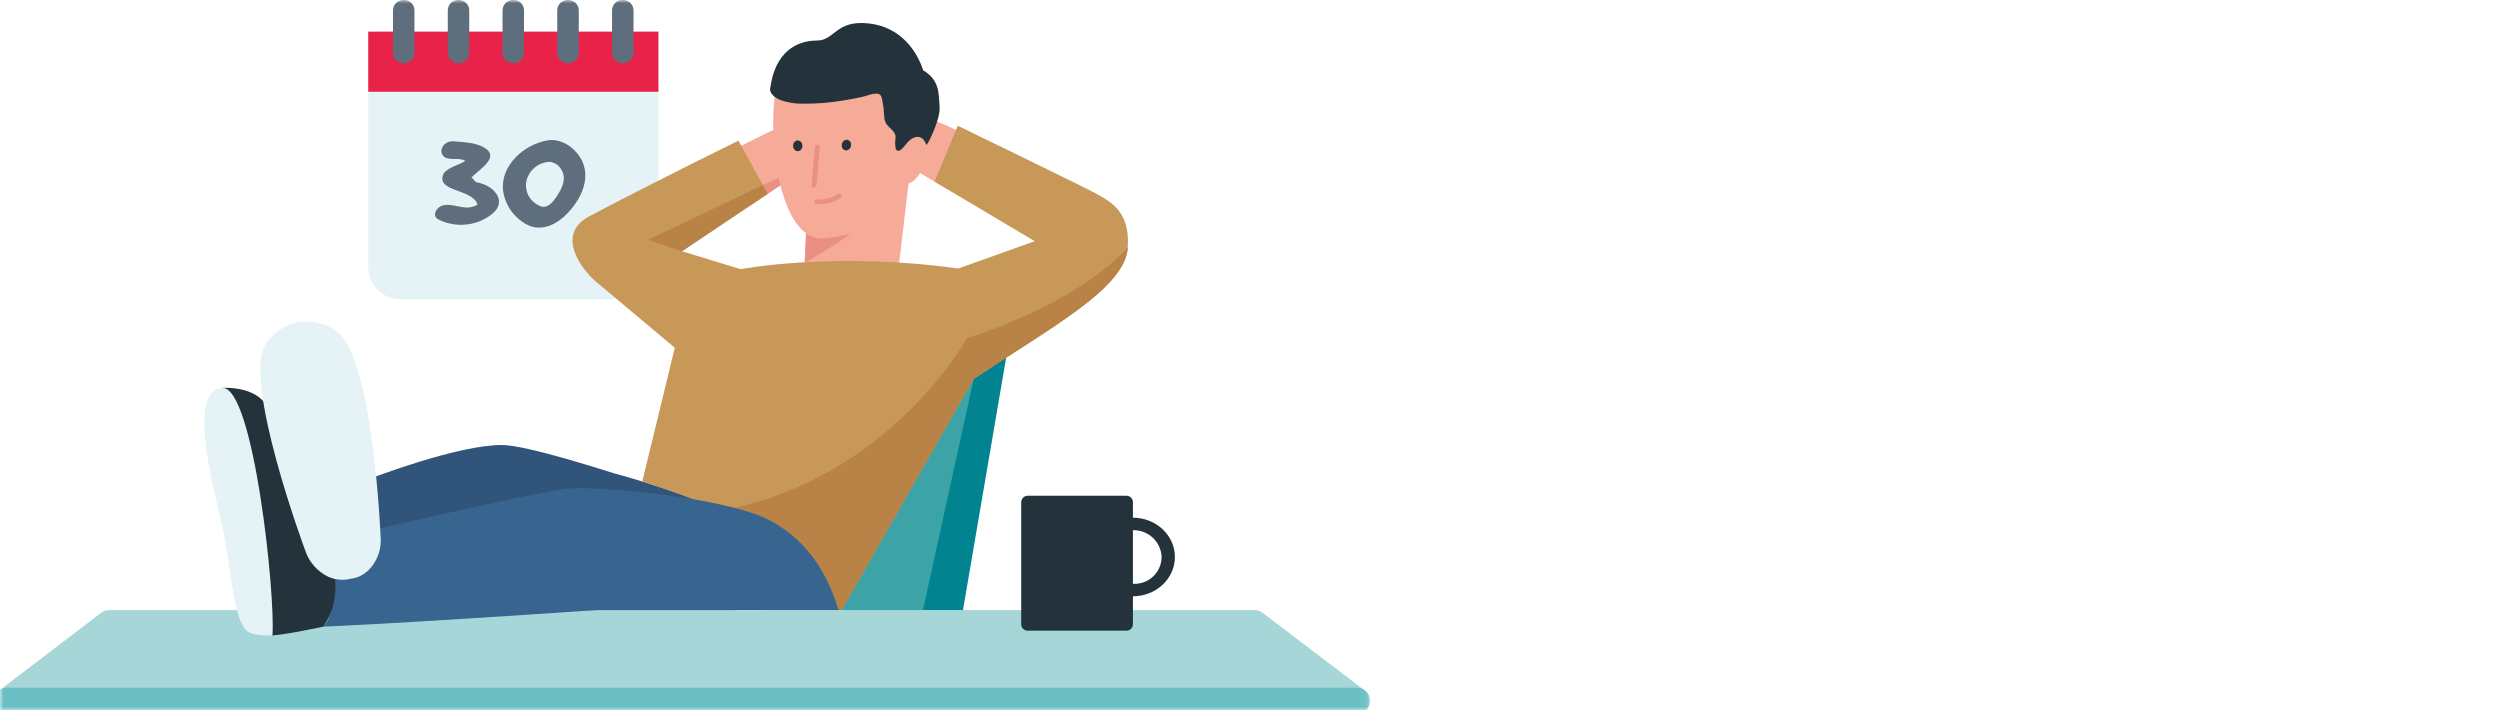 <svg width="352" height="100" viewBox="0 0 352 100" fill="none" xmlns="http://www.w3.org/2000/svg">
<mask id="mask0_1338_38664" style="mask-type:luminance" maskUnits="userSpaceOnUse" x="0" y="0" width="193" height="100">
<path d="M192.91 0H0V100H192.91V0Z" fill="white"/>
</mask>
<g mask="url(#mask0_1338_38664)">
<path d="M87.999 4.471H51.848V37.733C51.882 38.94 52.398 40.084 53.283 40.914C54.169 41.743 55.35 42.191 56.569 42.158H87.999C89.216 42.189 90.397 41.741 91.282 40.912C92.168 40.083 92.684 38.94 92.72 37.733V4.471H87.999Z" fill="#E6F3F6"/>
<path d="M61.729 30.907C60.747 30.382 61.447 29.175 62.293 28.941C63.692 28.522 65.231 29.594 66.636 29.075C66.771 29.075 67.364 28.812 67.2 28.678C66.36 26.578 61.317 27.002 62.439 24.483C63.003 23.561 64.538 23.298 65.519 22.645C64.538 22.119 63.415 22.645 62.58 22.119C61.599 21.332 62.439 19.885 63.709 19.885C65.248 20.013 66.929 20.041 68.221 20.801C70.432 22.142 67.516 23.818 66.371 25.002C66.653 25.131 66.788 25.527 67.07 25.656C68.497 25.918 69.784 26.678 70.178 27.89C70.63 29.309 69.197 30.382 67.798 31.041C66.839 31.465 65.798 31.673 64.748 31.65C63.699 31.627 62.667 31.373 61.729 30.907Z" fill="#5F6E7D"/>
<path d="M74.142 31.594C73.253 31.115 72.491 30.436 71.916 29.611C71.342 28.786 70.972 27.838 70.837 26.845C70.419 23.382 73.725 20.309 77.137 19.756C78.649 19.521 80.245 20.314 81.255 21.572C83.663 24.454 81.954 28.13 79.489 30.437C77.978 31.845 75.936 32.588 74.142 31.594ZM79.044 23.901C78.882 23.595 78.647 23.333 78.358 23.138C78.07 22.943 77.738 22.821 77.391 22.784C76.59 22.818 75.826 23.123 75.225 23.648C74.623 24.172 74.221 24.884 74.085 25.666C73.99 26.345 74.121 27.037 74.461 27.634C74.8 28.232 75.328 28.703 75.964 28.974C76.72 29.393 77.504 28.868 78.034 28.136C78.97 26.895 79.912 25.242 79.044 23.901Z" fill="#5F6E7D"/>
<path d="M101.668 21.816L109.548 17.973L111.669 24.889L105.408 29.079L101.668 21.816Z" fill="#F6AA98"/>
<path d="M105.059 27.179L111.387 24.162L111.669 24.888L105.408 29.078L105.059 27.179Z" fill="#EA9082"/>
<path d="M92.703 4.453H51.848V12.922H92.703V4.453Z" fill="#E82249"/>
<path d="M58.355 7.487C58.35 7.678 58.307 7.865 58.229 8.04C58.15 8.214 58.038 8.371 57.898 8.503C57.758 8.634 57.594 8.736 57.414 8.805C57.234 8.873 57.042 8.905 56.849 8.9C56.656 8.906 56.463 8.874 56.282 8.806C56.102 8.739 55.936 8.636 55.795 8.505C55.654 8.374 55.541 8.216 55.461 8.041C55.382 7.867 55.338 7.678 55.332 7.487V1.414C55.338 1.223 55.382 1.034 55.461 0.859C55.541 0.685 55.654 0.527 55.795 0.396C55.936 0.265 56.102 0.162 56.282 0.094C56.463 0.027 56.656 -0.005 56.849 0.001C57.042 -0.004 57.234 0.028 57.414 0.096C57.594 0.164 57.758 0.267 57.898 0.398C58.038 0.53 58.15 0.687 58.229 0.861C58.307 1.035 58.35 1.223 58.355 1.414V7.487Z" fill="#5F6E7D"/>
<path d="M66.07 7.487C66.058 7.872 65.893 8.238 65.609 8.503C65.326 8.768 64.948 8.911 64.558 8.9C64.169 8.911 63.791 8.768 63.508 8.503C63.224 8.238 63.059 7.872 63.047 7.487V1.414C63.059 1.028 63.224 0.663 63.508 0.398C63.791 0.133 64.169 -0.01 64.558 0.001C64.948 -0.01 65.326 0.133 65.609 0.398C65.893 0.663 66.058 1.028 66.07 1.414V7.487Z" fill="#5F6E7D"/>
<path d="M73.781 7.487C73.769 7.872 73.604 8.238 73.32 8.503C73.037 8.768 72.659 8.911 72.27 8.9C71.88 8.911 71.502 8.768 71.219 8.503C70.935 8.238 70.77 7.872 70.758 7.487V1.414C70.77 1.028 70.935 0.663 71.219 0.398C71.502 0.133 71.88 -0.01 72.27 0.001C72.659 -0.01 73.037 0.133 73.32 0.398C73.604 0.663 73.769 1.028 73.781 1.414V7.487Z" fill="#5F6E7D"/>
<path d="M81.49 7.487C81.484 7.678 81.44 7.867 81.361 8.041C81.281 8.216 81.168 8.374 81.027 8.505C80.886 8.636 80.721 8.739 80.54 8.806C80.359 8.874 80.166 8.906 79.973 8.9C79.583 8.911 79.205 8.768 78.922 8.503C78.638 8.238 78.473 7.873 78.461 7.487V1.414C78.473 1.028 78.638 0.663 78.922 0.398C79.205 0.133 79.583 -0.01 79.973 0.001C80.166 -0.005 80.359 0.027 80.54 0.094C80.721 0.162 80.886 0.265 81.027 0.396C81.168 0.527 81.281 0.685 81.361 0.859C81.44 1.034 81.484 1.223 81.49 1.414V7.487Z" fill="#5F6E7D"/>
<path d="M89.199 7.487C89.187 7.872 89.022 8.238 88.738 8.503C88.455 8.768 88.077 8.911 87.688 8.9C87.298 8.911 86.92 8.768 86.637 8.503C86.353 8.238 86.188 7.872 86.176 7.487V1.414C86.188 1.028 86.353 0.663 86.637 0.398C86.92 0.133 87.298 -0.01 87.688 0.001C88.077 -0.01 88.455 0.133 88.738 0.398C89.022 0.663 89.187 1.028 89.199 1.414V7.487Z" fill="#5F6E7D"/>
<path d="M52.109 67.387C52.109 67.387 64.485 62.616 70.673 62.66C74.294 62.66 86.128 66.571 86.624 66.694C90.973 67.811 98.831 70.605 98.831 70.605L52.764 75.733L52.109 67.387Z" fill="#31547B"/>
<path d="M51.562 85.386C51.562 85.386 85.525 78.363 87.527 78.363C89.53 78.363 106.187 87.436 106.187 87.436L51.664 86.257L51.562 85.386Z" fill="#07243C"/>
<path d="M137.092 19.415L129.76 16.107L126.895 22.828L133.472 26.672L137.092 19.415Z" fill="#F6AA98"/>
<path d="M142.426 45.918L135.185 88.253L109.965 89.678L131.613 47.862L142.426 45.918Z" fill="#018490"/>
<path d="M138.651 46.258L129.514 87.911L106.184 89.336L127.832 47.52L138.651 46.258Z" fill="#3CA3A6"/>
<path d="M128.099 24.27L113.783 26.258L113.141 40.633C117.652 43.878 124.986 42.778 126.114 41.253L128.099 24.27Z" fill="#F6AA98"/>
<path d="M113.558 31.318L113.305 36.972C113.305 36.972 122.995 32 125.912 26.357C127.191 23.916 113.558 31.318 113.558 31.318Z" fill="#EA9082"/>
<path d="M115.913 33.565C126.845 32.621 128.734 25.09 129.598 19.408C130.161 15.766 129.941 7.771 121.898 7.056C113.854 6.341 109.764 7.179 109.048 13.794C108.134 22.202 110.554 34.028 115.913 33.565Z" fill="#F6AA98"/>
<path d="M127.234 25.878C128.86 26.191 130.117 23.571 130.466 22.331C130.648 21.742 130.646 21.113 130.461 20.526C130.276 19.939 129.916 19.421 129.429 19.04C127.895 17.817 126.518 20.23 126.699 22.275C126.879 24.319 125.853 25.649 127.234 25.878Z" fill="#F6AA98"/>
<path d="M114.506 26.425C114.428 26.41 114.358 26.367 114.31 26.304C114.263 26.241 114.24 26.163 114.247 26.085L114.766 20.643C114.778 20.556 114.822 20.476 114.892 20.421C114.961 20.366 115.049 20.339 115.138 20.347C115.183 20.349 115.226 20.36 115.265 20.379C115.306 20.398 115.341 20.425 115.371 20.457C115.4 20.49 115.423 20.528 115.437 20.57C115.451 20.611 115.457 20.655 115.454 20.699L114.935 26.14C114.924 26.229 114.878 26.309 114.807 26.363C114.736 26.418 114.646 26.442 114.557 26.431C114.54 26.435 114.522 26.433 114.506 26.425Z" fill="#EA9082"/>
<path d="M111.687 20.67C111.645 20.486 111.673 20.293 111.767 20.129C111.861 19.965 112.014 19.841 112.195 19.782C112.285 19.769 112.378 19.775 112.467 19.8C112.555 19.824 112.638 19.866 112.71 19.923C112.782 19.98 112.841 20.051 112.884 20.131C112.928 20.212 112.954 20.3 112.961 20.391C113.005 20.575 112.976 20.768 112.882 20.933C112.788 21.097 112.635 21.221 112.454 21.279C112.362 21.291 112.27 21.285 112.181 21.261C112.093 21.237 112.01 21.195 111.938 21.138C111.866 21.081 111.807 21.01 111.763 20.93C111.721 20.849 111.695 20.761 111.687 20.67Z" fill="#24333B"/>
<path d="M118.522 20.471C118.512 20.281 118.573 20.094 118.694 19.946C118.815 19.799 118.987 19.701 119.177 19.672C119.267 19.673 119.358 19.693 119.441 19.73C119.525 19.767 119.6 19.821 119.66 19.888C119.722 19.955 119.769 20.034 119.798 20.12C119.827 20.206 119.838 20.297 119.831 20.387C119.839 20.576 119.777 20.762 119.656 20.909C119.536 21.056 119.365 21.155 119.177 21.186C119.085 21.185 118.995 21.165 118.912 21.128C118.828 21.09 118.753 21.036 118.692 20.969C118.631 20.902 118.584 20.823 118.554 20.738C118.525 20.652 118.514 20.561 118.522 20.471Z" fill="#24333B"/>
<path d="M126.119 20.951C126.335 21.403 126.741 21.252 127.062 20.889C127.586 20.331 128.032 19.543 128.884 19.314C129.735 19.085 130.193 19.744 130.424 20.392C130.497 20.638 132.432 16.878 132.297 15.046C132.161 13.213 132.325 11.269 129.984 9.906C129.222 7.515 127.068 3.845 122.363 3.303C117.659 2.761 117.547 5.716 115.031 5.705C112.21 5.705 109.097 7.264 108.436 12.509C108.34 13.241 109.294 13.85 109.886 14.09C110.911 14.449 111.993 14.621 113.078 14.599C114.993 14.615 116.906 14.46 118.793 14.135C119.669 13.997 120.537 13.835 121.399 13.649C122.019 13.515 123.142 13.001 123.751 13.241C124.231 13.437 124.225 14.275 124.315 14.677C124.535 15.493 124.354 16.381 124.659 17.18C124.964 17.979 126.097 18.364 126.103 19.336C126.018 19.843 126.018 20.36 126.103 20.867L126.119 20.951Z" fill="#24333B"/>
<path d="M96.021 35.376L104.278 37.895C104.278 37.895 117.438 35.376 134.93 37.806L145.692 33.962L131.591 25.582L134.851 17.705C134.851 17.705 151.598 25.817 154.345 27.264C157.092 28.711 159.106 30.375 158.779 34.873C158.395 40.56 148.253 45.923 137.068 53.376L117.523 87.66L97.769 70.392C97.769 70.392 95.406 69.403 90.436 67.778L95.011 48.962C95.011 48.962 87.537 42.705 84.046 39.772C81.789 37.906 78.224 33.001 82.918 30.487C91.085 26.13 103.985 19.8 103.985 19.8L108.069 27.297L96.021 35.376Z" fill="#C89858"/>
<path d="M158.803 34.855C158.397 40.559 148.255 45.923 137.069 53.375L117.524 87.66L88.391 72.766C121.507 74.571 136.116 47.627 136.116 47.627C136.116 47.627 150.974 43.247 158.803 34.855Z" fill="#B98347"/>
<path d="M192.132 97.207C192.132 97.207 177.952 86.414 177.872 86.347C177.527 86.054 177.086 85.893 176.632 85.894H15.399C14.943 85.894 14.501 86.055 14.153 86.347C14.102 86.403 -0.09 97.207 -0.09 97.207H192.132Z" fill="#A6D6D8"/>
<path d="M190.953 96.823H1.095C0.843 96.809 0.591 96.847 0.354 96.933C0.117 97.019 -0.1 97.151 -0.283 97.323C-0.466 97.495 -0.612 97.702 -0.712 97.932C-0.812 98.161 -0.863 98.408 -0.863 98.658C-0.863 98.908 -0.812 99.156 -0.712 99.385C-0.612 99.614 -0.466 99.821 -0.283 99.993C-0.1 100.165 0.117 100.298 0.354 100.384C0.591 100.47 0.843 100.507 1.095 100.493H190.953C191.205 100.507 191.457 100.47 191.694 100.384C191.931 100.298 192.148 100.165 192.331 99.993C192.514 99.821 192.66 99.614 192.76 99.385C192.86 99.156 192.911 98.908 192.911 98.658C192.911 98.408 192.86 98.161 192.76 97.932C192.66 97.702 192.514 97.495 192.331 97.323C192.148 97.151 191.931 97.019 191.694 96.933C191.457 96.847 191.205 96.809 190.953 96.823Z" fill="#6BBFC3"/>
<path d="M31.254 54.611C31.254 54.611 36.037 54.248 37.617 57.276C38.92 59.779 45.756 72.421 47.065 74.404C50.878 80.181 45.547 88.231 45.547 88.231C45.547 88.231 39.907 89.427 38.355 89.46C36.212 89.511 31.254 54.611 31.254 54.611Z" fill="#24333B"/>
<path d="M31.257 54.611C25.882 55.029 30.772 71.046 31.562 75.443C32.075 78.298 32.391 81.029 32.893 83.672C33.203 85.314 33.559 87.488 34.636 88.7C35.505 89.683 38.359 89.448 38.359 89.448C38.805 83.985 35.73 54.258 31.257 54.611Z" fill="#E6F3F6"/>
<path d="M118.067 85.884C116.865 82.034 114.547 76.599 108.523 73.336C102.499 70.073 84.37 68.386 79.953 68.8C75.536 69.213 45.85 76.157 45.85 76.157C49.116 84.101 45.551 88.23 45.551 88.23C45.551 88.23 55.05 87.878 84.178 85.884H118.067Z" fill="#376590"/>
<path d="M47.461 46.692C46.683 46.117 45.797 45.701 44.855 45.468C43.912 45.235 42.933 45.19 41.973 45.335C41.033 45.523 40.142 45.898 39.354 46.438C38.566 46.977 37.896 47.67 37.387 48.475C34.132 53.715 42.92 77.346 42.937 77.396C43.192 78.217 43.613 78.978 44.174 79.632C44.736 80.286 45.426 80.82 46.203 81.201C46.415 81.295 46.634 81.373 46.858 81.435C46.953 81.463 47.05 81.497 47.145 81.519C47.3 81.55 47.456 81.572 47.614 81.586C47.755 81.609 47.899 81.624 48.042 81.631C48.183 81.631 48.319 81.631 48.46 81.631C48.607 81.624 48.754 81.609 48.9 81.586C49.018 81.586 49.131 81.53 49.249 81.497C49.368 81.463 49.486 81.497 49.605 81.458C49.75 81.431 49.893 81.396 50.033 81.352C50.169 81.313 50.298 81.279 50.428 81.229C50.561 81.174 50.691 81.112 50.817 81.044C50.953 80.972 51.088 80.905 51.218 80.821C51.348 80.737 51.376 80.704 51.455 80.642C51.638 80.507 51.812 80.36 51.974 80.201C52.563 79.578 53.012 78.837 53.29 78.029C53.568 77.221 53.669 76.364 53.587 75.514C53.587 75.463 52.538 50.458 47.461 46.692Z" fill="#E6F3F6"/>
<path d="M91.242 33.761L107.397 26.068L108.063 27.297L96.02 35.376L91.242 33.761Z" fill="#B98347"/>
<path d="M117.961 27.313C117.344 27.742 116.625 28.004 115.874 28.073C115.597 28.104 115.317 28.104 115.039 28.073C114.95 28.062 114.86 28.085 114.787 28.138C114.714 28.191 114.666 28.27 114.651 28.358C114.645 28.402 114.65 28.447 114.663 28.489C114.675 28.531 114.696 28.571 114.725 28.605C114.754 28.64 114.788 28.668 114.827 28.689C114.867 28.709 114.91 28.722 114.955 28.727C115.872 28.822 116.797 28.663 117.628 28.268C117.673 28.268 117.724 28.229 117.769 28.201C117.986 28.095 118.191 27.97 118.385 27.827C118.42 27.803 118.451 27.772 118.474 27.736C118.498 27.7 118.514 27.659 118.521 27.617C118.527 27.574 118.525 27.531 118.515 27.489C118.504 27.448 118.484 27.409 118.457 27.375C118.399 27.303 118.315 27.256 118.222 27.245C118.129 27.233 118.036 27.258 117.961 27.313Z" fill="#EA9082"/>
<path d="M159.517 87.913C159.514 88.033 159.488 88.151 159.438 88.261C159.389 88.371 159.318 88.47 159.23 88.552C159.142 88.635 159.038 88.699 158.925 88.742C158.812 88.785 158.691 88.805 158.57 88.801H144.728C144.606 88.804 144.486 88.784 144.374 88.74C144.261 88.698 144.158 88.633 144.071 88.55C143.983 88.468 143.913 88.369 143.864 88.26C143.815 88.15 143.788 88.032 143.785 87.913V70.689C143.788 70.57 143.815 70.452 143.864 70.343C143.913 70.233 143.983 70.135 144.071 70.052C144.158 69.969 144.261 69.905 144.374 69.862C144.486 69.819 144.606 69.798 144.728 69.801H158.57C158.691 69.797 158.812 69.817 158.925 69.86C159.038 69.903 159.142 69.967 159.23 70.05C159.318 70.133 159.389 70.232 159.438 70.341C159.488 70.451 159.514 70.569 159.517 70.689V87.913Z" fill="#24333B"/>
<path d="M159.521 83.958C156.261 83.958 153.609 81.477 153.609 78.427C153.609 75.377 156.261 72.891 159.521 72.891C162.781 72.891 165.426 75.377 165.426 78.427C165.426 81.477 162.775 83.958 159.521 83.958ZM159.521 74.65C158.776 74.692 158.059 74.949 157.461 75.389C156.861 75.829 156.405 76.433 156.149 77.127C155.892 77.822 155.847 78.575 156.018 79.294C156.189 80.013 156.57 80.667 157.111 81.175C157.653 81.683 158.334 82.022 159.068 82.151C159.804 82.28 160.56 82.192 161.246 81.9C161.931 81.608 162.515 81.123 162.925 80.506C163.335 79.889 163.554 79.166 163.554 78.427C163.518 77.398 163.075 76.425 162.321 75.718C161.565 75.011 160.559 74.628 159.521 74.65Z" fill="#24333B"/>
</g>
</svg>
